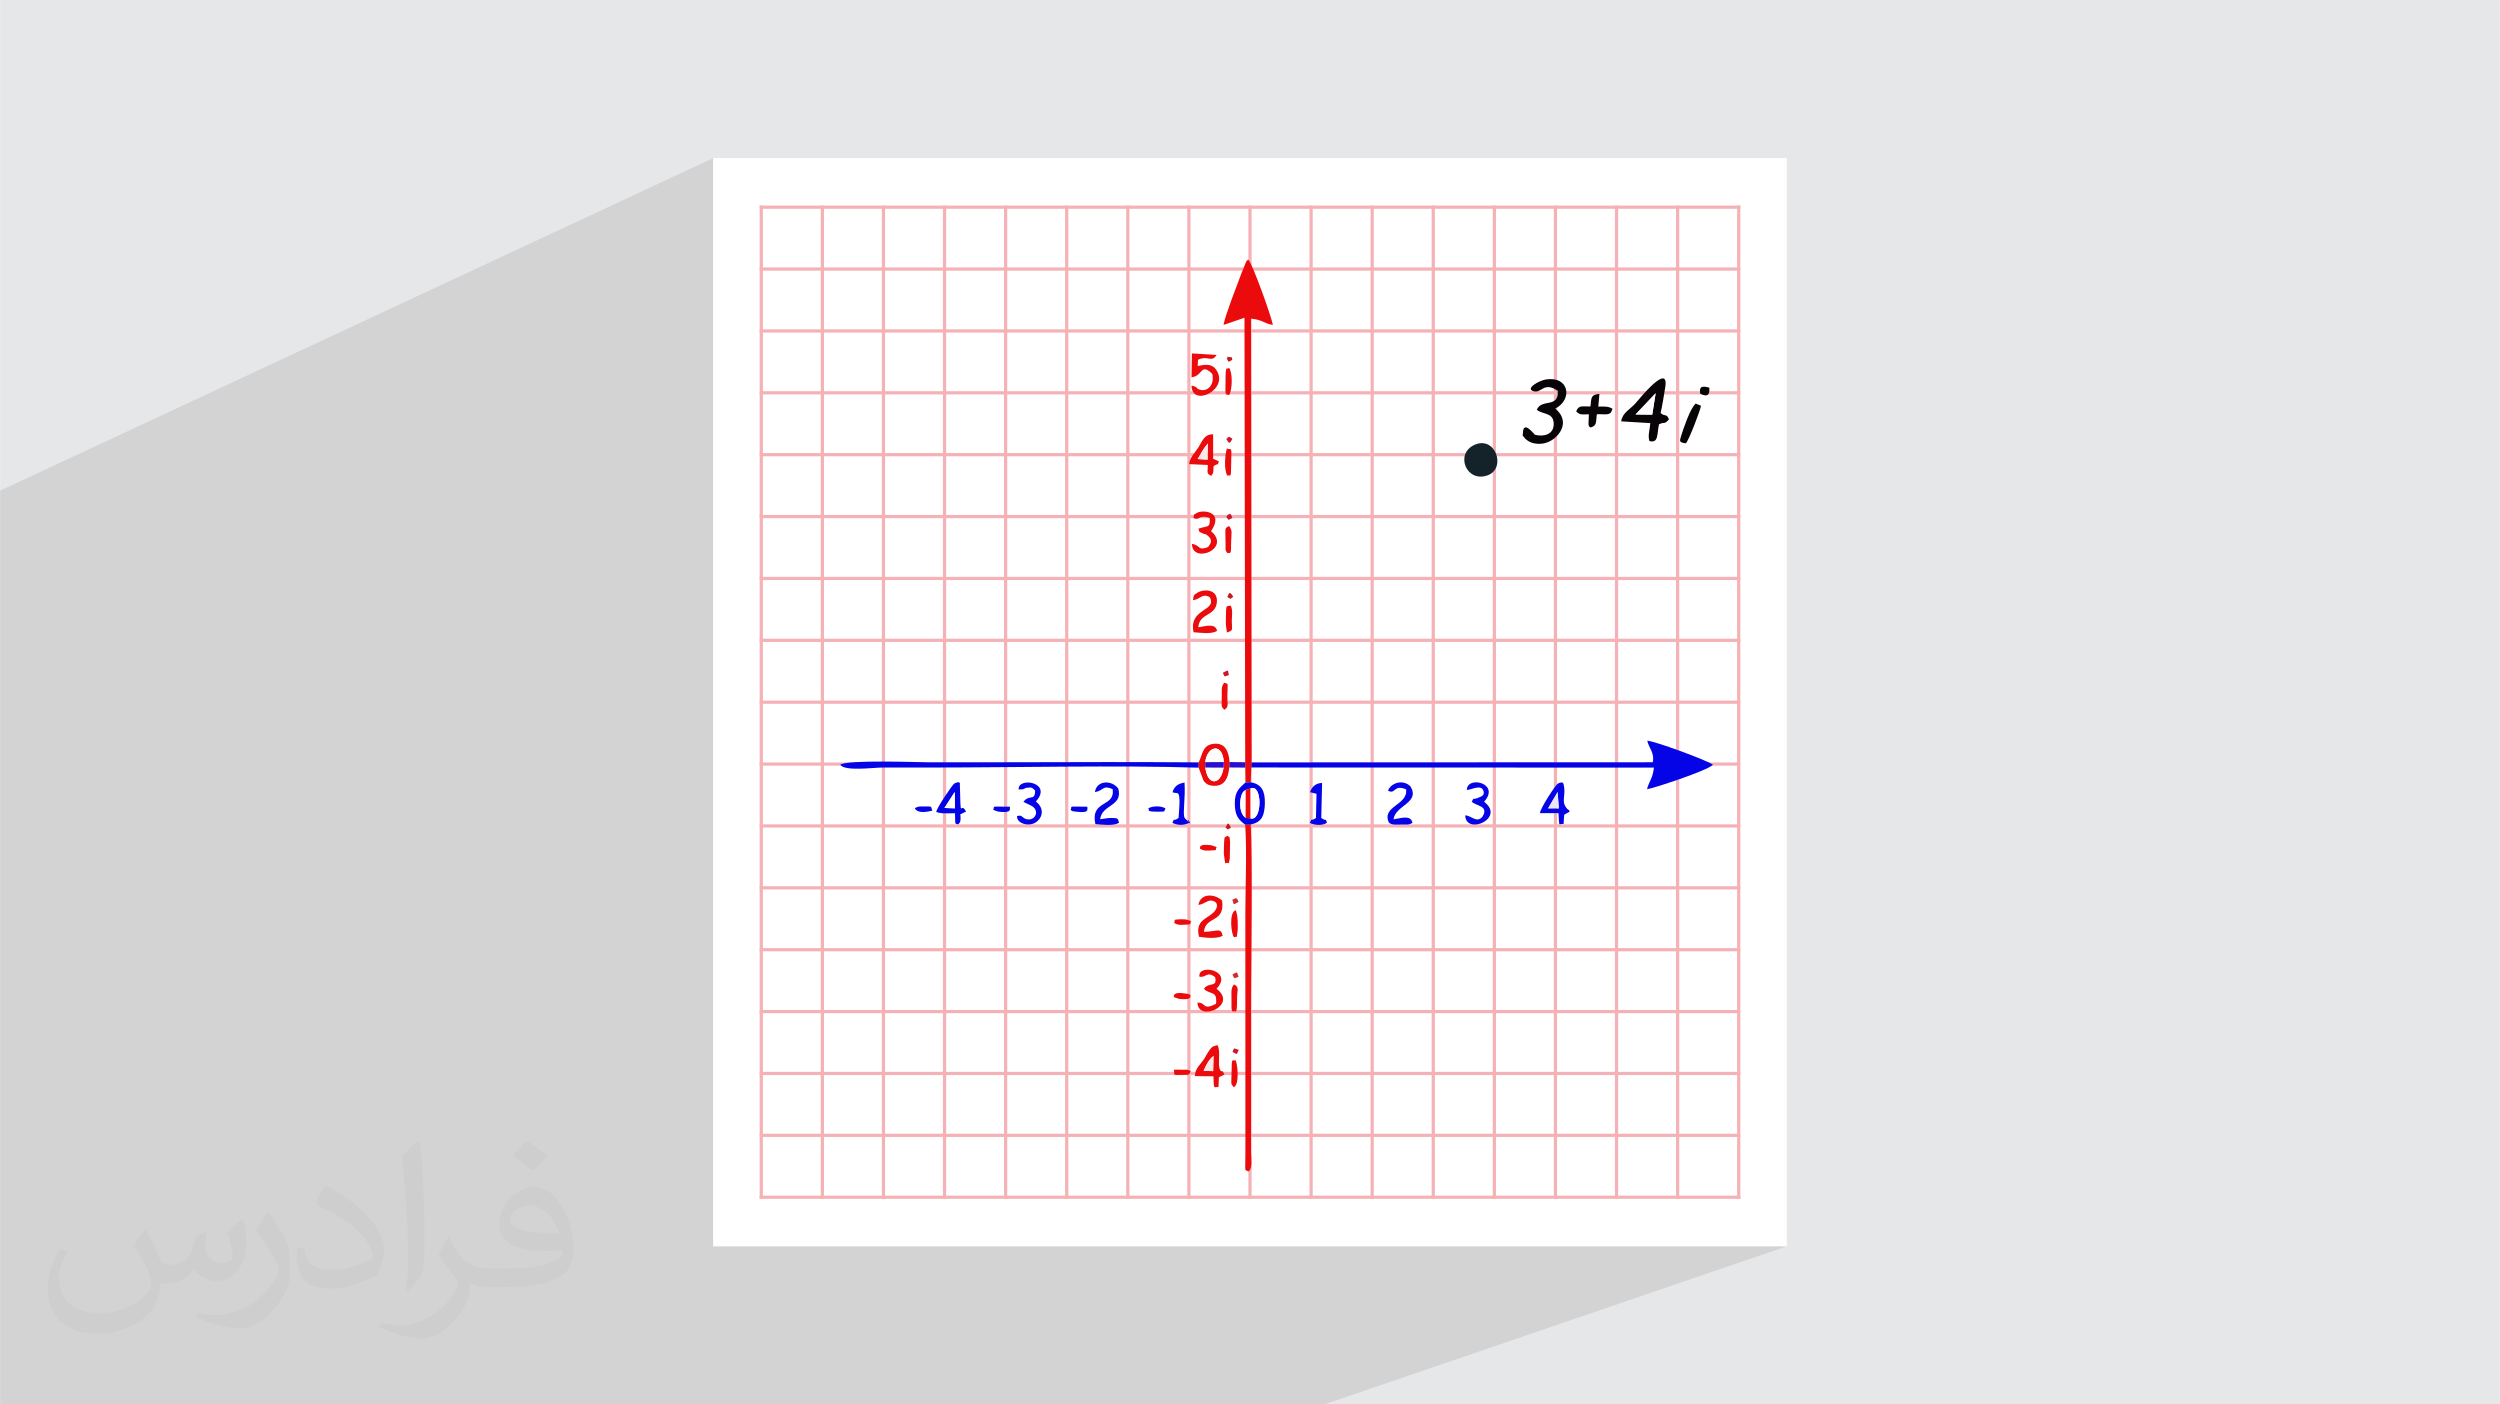 <?xml version="1.0" encoding="UTF-8"?>
<!DOCTYPE svg PUBLIC "-//W3C//DTD SVG 1.0//EN" "http://www.w3.org/TR/2001/REC-SVG-20010904/DTD/svg10.dtd">
<!-- Creator: CorelDRAW -->
<svg xmlns="http://www.w3.org/2000/svg" xml:space="preserve" width="3.708in" height="2.083in" version="1.0" style="shape-rendering:geometricPrecision; text-rendering:geometricPrecision; image-rendering:optimizeQuality; fill-rule:evenodd; clip-rule:evenodd"
viewBox="0 0 3702.73 2080.18"
 xmlns:xlink="http://www.w3.org/1999/xlink"
 xmlns:xodm="http://www.corel.com/coreldraw/odm/2003">
 <defs>
  <style type="text/css">
   <![CDATA[
    .fil6 {fill:#0504E7}
    .fil7 {fill:#070306}
    .fil8 {fill:#14232A}
    .fil10 {fill:#2810CE}
    .fil15 {fill:#C91718}
    .fil14 {fill:#CF152D}
    .fil13 {fill:#D02D2F}
    .fil0 {fill:#E6E7E8}
    .fil11 {fill:#E8E7FB}
    .fil5 {fill:#EB0A0C}
    .fil12 {fill:#FBE8E8}
    .fil9 {fill:#FDFDFD}
    .fil3 {fill:white}
    .fil4 {fill:#F5B2B6;fill-rule:nonzero}
    .fil2 {fill:#373435;fill-opacity:0.031}
    .fil1 {fill:#2B2A29;fill-opacity:0.102}
   ]]>
  </style>
 </defs>
 <g id="Layer_x0020_1">
  <polygon class="fil0" points="-0,0 3702.73,0 3702.73,2080.18 -0,2080.18 "/>
  <g id="_3057918623728">
   <polygon class="fil1" points="1961.54,2080.18 428.85,2080.18 1056.22,1845.98 2646.5,1845.98 "/>
   <polygon class="fil1" points="428.85,2080.18 -0,2080.18 -0,726.77 1056.22,234.2 1056.22,1845.98 "/>
  </g>
  <path class="fil2" d="M215.96 1821.93c7.07,10.71 11.65,21.01 16.13,32.45 3.33,6.66 5.09,18.93 20.7,18.93 4.57,0 11.13,-1.35 16.95,-4.57 6.55,-3.44 11.54,-8.64 14.15,-16.53l6.24 -21.01 15.19 -7.49 1.04 1.04c-2.08,7.91 -2.59,15.5 -2.59,21.43 0,17.57 15.19,24.23 27.25,24.23 7.07,0 13.42,-3.44 13.42,-9.89 0,-8.32 -3.53,-22.47 -8.12,-35.16 7.07,-7.07 14.15,-14.15 22.26,-19.87l1.25 0.63c3.53,14.98 5.51,29.75 5.51,39.63 0,9.67 -4.27,20.39 -7.8,27.36 -7.28,13.73 -20.18,24.65 -35.78,24.65 -11.85,0 -25.06,-5.93 -34.12,-16.95l-0.52 0c-8.53,10.61 -21.74,20.18 -42.86,20.18l-6.55 0c-1.04,13.94 -4.05,23.81 -8.64,32.66 -12.58,24.54 -49.92,41.92 -85.08,41.92 -48.89,0 -73.43,-28.19 -73.43,-65.73 0,-23.19 7.59,-44.72 19.24,-60.01l9.56 3.95c-7.28,13.94 -12.17,27.04 -12.17,39.94 0,35.16 28.61,51.9 61.58,51.9 30.58,0 68.44,-19.45 75.31,-42.02 -2.59,-24.65 -11.85,-36.19 -26,-58.66 4.27,-7.49 9.78,-14.98 16.64,-22.98l1.25 0 0 0 0 0 -0.01 -0.04zm563.83 -132.3c10.3,6.45 20.39,14.04 30.27,22.78 -5.51,7.8 -12.38,14.88 -20.91,21.12 -9.89,-8.01 -19.76,-14.88 -29.86,-22.16 6.86,-7.7 13.63,-15.08 20.49,-21.74l0 0 0 0 0 0 0 0 0 0 0.01 0zm5.3 96.11c-16.64,0 -30.27,10.92 -30.27,19.03 0,17.38 33.28,22.78 73.12,22.56 -4.99,-20.39 -22.47,-41.61 -42.86,-41.61l0 0.01zm-37.35 92.99c21.64,0 40.57,-0.63 55.02,-4.27 16.13,-4.05 29.75,-12.17 29.75,-17.78 0,-1.46 0,-3.22 -0.52,-4.68 -9.05,0.83 -19.45,0.83 -28.5,0.83 -29.33,0 -51.79,-6.66 -60.64,-23.09 -2.19,-4.57 -3.74,-9.67 -3.74,-15.5 0,-15.92 6.86,-31.41 18.93,-42.13 10.08,-8.84 21.22,-14.35 32.55,-14.35 20.49,0 36.81,16.44 48.26,42.34 6.24,14.15 10.5,30.47 10.5,51.07 0,13.73 -3.74,25.27 -12.27,33.8 -15.92,15.4 -45.24,21.22 -90.17,21.22l-20.39 0 0 0 -5.3 0c-11.13,0 -19.14,-1.98 -25.48,-6.86l-1.04 0c0.31,2.59 0.52,5.09 0.52,7.49 0,10.08 -3.33,22.98 -10.08,33.28 -19.97,29.64 -41.61,42.53 -60.33,42.53 -18.93,0 -42.13,-7.28 -63.03,-16.75l3.74 -7.28c6.76,2.81 16.13,4.68 29.02,4.68 33.8,0 78.21,-32.45 83.72,-64.17 -1.25,-2.59 -3.53,-6.03 -6.76,-9.67 -9.89,-11.75 -16.13,-21.53 -21.95,-31.82 4.99,-9.89 9.56,-17.78 13.83,-24.96l1.77 -0.21c14.46,29.44 27.56,46.28 56.78,46.28l4.57 0 0 0 21.22 0 0 0 0 0 0 0 0 0 0 0 0.04 0zm-146.45 31.1c2.5,-13.52 2.7,-28.7 2.7,-42.86l0 -21.01c0,-39.21 -4.99,-96.2 -9.05,-133.34 7.07,-7.59 16.95,-16.53 24.75,-22.56l2.29 0.63c5.3,46.7 6.55,100.79 6.55,150.81 0,13.11 -0.52,25.9 -1.77,35.26 -0.73,11.85 -7.59,20.8 -22.26,34.53l-3.22 -1.46zm-150.71 -61.89c0.73,18.41 9.78,32.87 41.4,32.87 19.66,0 36.3,-5.09 54.71,-13.83 3.33,-1.46 5.09,-3.44 5.09,-5.09 0,-11.54 -8.84,-26.83 -23.71,-40.77 -14.46,-13.11 -33.6,-24.65 -51.48,-32.35 -6.14,-2.59 -8.12,-5.3 -8.12,-7.91 0,-5.3 7.07,-16.44 12.9,-24.44l1.98 -0.21c20.49,10.71 43.38,26.63 60.33,44.3 15.4,16.33 24.96,32.87 24.96,50.86 0,13.31 -4.05,25.79 -10.61,37.44 -22.47,11.33 -46.39,19.97 -70.1,19.97 -28.81,0 -48.47,-13.52 -48.47,-45.24 0,-3.44 0,-8.73 1.25,-15.61l9.89 0 0 0 0 0 0 0 0 0 0 0 -0.01 0zm-52.11 -52.32l17.89 28.92c6.55,10.71 12.69,22.37 12.69,40.77l0 23.5c0,19.03 -12.17,39.42 -31.82,59.6 -15.4,13.63 -29.02,19.45 -41.61,19.45 -18.72,0 -40.15,-5.82 -64.9,-16.44l2.81 -7.28c7.8,2.08 16.84,3.84 27.98,3.84 35.58,-0.21 71.97,-26.21 88.61,-57.93 1.98,-3.64 2.7,-7.07 2.7,-9.47 0,-3.64 -1.98,-7.7 -3.53,-11.33 -9.05,-17.05 -19.14,-32.66 -30.27,-47.12 5.82,-9.16 11.65,-17.99 17.99,-26.73l1.46 0.21 0 0 0 0 0 0 0 0 0 0 -0.01 0z"/>
  <rect class="fil3" x="1056.22" y="234.2" width="1590.28" height="1611.77"/>
  <g id="_3057918558496">
   <g>
    <polygon class="fil4" points="1125.08,1775.68 1125.08,304.5 1129.86,304.5 1129.86,1775.68 "/>
    <polygon class="fil4" points="1215.57,1775.68 1215.57,304.5 1220.35,304.5 1220.35,1775.68 "/>
    <polygon class="fil4" points="1306.05,1775.68 1306.05,304.5 1310.83,304.5 1310.83,1775.68 "/>
    <polygon class="fil4" points="1396.54,1775.68 1396.54,304.5 1401.32,304.5 1401.32,1775.68 "/>
    <polygon class="fil4" points="1487.02,1775.68 1487.02,304.5 1491.8,304.5 1491.8,1775.68 "/>
    <polygon class="fil4" points="1577.51,1775.68 1577.51,304.5 1582.29,304.5 1582.29,1775.68 "/>
    <polygon class="fil4" points="1667.99,1775.68 1667.99,304.5 1672.77,304.5 1672.77,1775.68 "/>
    <polygon class="fil4" points="1758.48,1775.68 1758.48,304.5 1763.27,304.5 1763.27,1775.68 "/>
    <polygon class="fil4" points="1848.97,1775.68 1848.97,304.5 1853.75,304.5 1853.75,1775.68 "/>
    <polygon class="fil4" points="1939.46,1775.68 1939.46,304.5 1944.24,304.5 1944.24,1775.68 "/>
    <polygon class="fil4" points="2029.94,1775.68 2029.94,304.5 2034.72,304.5 2034.72,1775.68 "/>
    <polygon class="fil4" points="2120.42,1775.68 2120.42,304.5 2125.21,304.5 2125.21,1775.68 "/>
    <polygon class="fil4" points="2210.91,1775.68 2210.91,304.5 2215.69,304.5 2215.69,1775.68 "/>
    <polygon class="fil4" points="2301.4,1775.68 2301.4,304.5 2306.18,304.5 2306.18,1775.68 "/>
    <polygon class="fil4" points="2391.89,1775.68 2391.89,304.5 2396.67,304.5 2396.67,1775.68 "/>
    <polygon class="fil4" points="2482.38,1775.68 2482.38,304.5 2487.16,304.5 2487.16,1775.68 "/>
    <polygon class="fil4" points="2572.86,1775.68 2572.86,304.5 2577.64,304.5 2577.64,1775.68 "/>
    <polygon class="fil4" points="1125.09,1770.91 2577.64,1770.91 2577.64,1775.69 1125.09,1775.69 "/>
    <polygon class="fil4" points="1125.09,1679.26 2577.64,1679.26 2577.64,1684.04 1125.09,1684.04 "/>
    <polygon class="fil4" points="1125.09,1587.6 2577.64,1587.6 2577.64,1592.38 1125.09,1592.38 "/>
    <polygon class="fil4" points="1125.09,1495.96 2577.64,1495.96 2577.64,1500.74 1125.09,1500.74 "/>
    <polygon class="fil4" points="1125.09,1404.3 2577.64,1404.3 2577.64,1409.08 1125.09,1409.08 "/>
    <polygon class="fil4" points="1125.09,1312.65 2577.64,1312.65 2577.64,1317.43 1125.09,1317.43 "/>
    <polygon class="fil4" points="1125.09,1221 2577.64,1221 2577.64,1225.78 1125.09,1225.78 "/>
    <polygon class="fil4" points="1125.09,1129.35 2577.64,1129.35 2577.64,1134.13 1125.09,1134.13 "/>
    <polygon class="fil4" points="1125.09,1037.7 2577.64,1037.7 2577.64,1042.48 1125.09,1042.48 "/>
    <polygon class="fil4" points="1125.09,946.05 2577.64,946.05 2577.64,950.83 1125.09,950.83 "/>
    <polygon class="fil4" points="1125.09,854.4 2577.64,854.4 2577.64,859.18 1125.09,859.18 "/>
    <polygon class="fil4" points="1125.09,762.74 2577.64,762.74 2577.64,767.52 1125.09,767.52 "/>
    <polygon class="fil4" points="1125.09,671.09 2577.64,671.09 2577.64,675.87 1125.09,675.87 "/>
    <polygon class="fil4" points="1125.09,579.44 2577.64,579.44 2577.64,584.23 1125.09,584.23 "/>
    <polygon class="fil4" points="1125.09,487.79 2577.64,487.79 2577.64,492.57 1125.09,492.57 "/>
    <polygon class="fil4" points="1125.09,396.14 2577.64,396.14 2577.64,400.92 1125.09,400.92 "/>
    <polygon class="fil4" points="1125.09,304.5 2577.64,304.5 2577.64,309.28 1125.09,309.28 "/>
   </g>
   <g>
    <path class="fil5" d="M1844.25 1129.08l0.11 7.9 0.27 21.99 7.74 -0.24 0.88 -21.94 0.5 -7.45 -0.96 -657.37c18.29,1.82 19.03,7.36 32.44,9.29 -2.69,-14.17 -29.93,-89.65 -36.21,-96.68 -4.2,2.82 -0.66,-0.72 -3.6,3.68l-6.93 17.07c-6.86,18.83 -23.55,60.44 -26.36,75.96l31.06 -10.65 1.07 658.43z"/>
    <path class="fil6" d="M1853.75 1129.35l-0.5 7.45 596.41 0.17c-1.97,16.86 -7.21,19.97 -10.24,32.01 6.96,-0.51 90.42,-27.73 97.62,-36.24 -6.31,-5.66 -86.94,-35.59 -97.29,-35.54 2.43,10.77 11.11,18.09 8.21,31.91l-594.21 0.24z"/>
    <path class="fil5" d="M1852.4 1221.26l-8.13 0.18c2.57,40.77 0.31,89.51 0.2,131.16l0.08 356.1c-0.09,29.32 -1.73,23 4.46,26.43 6.79,-4.58 3.84,-19.87 3.84,-28.83l-0.04 -227.04c0.42,-58.57 2.41,-207.94 -0.43,-258.01z"/>
    <path class="fil6" d="M1775.3 1137.09l0.06 -7.83c-89.2,-0.64 -178.89,-0.53 -268.09,-0.18 -44.61,0.18 -89.23,0.04 -133.83,0.04 -11.11,0 -120.22,-4.17 -128.91,3.6 6.17,10.1 49.05,4.16 62,4.16 22.3,0.01 44.61,-0.01 66.91,0 126.27,0.03 282.45,-3.65 401.86,0.19z"/>
    <path class="fil7" d="M2452.25 582.37l-5.12 31.81 -24.64 -0.3 29.75 -31.51zm-51.13 41.74l43.17 2.61c-0.73,10.28 -3.95,18.11 -1.3,26.61 13.68,3.45 10.97,-9.64 14.16,-24.85 9.94,-4.63 6.57,1.36 14.78,-7.17 -3.74,-9.72 -5.11,-3.18 -12.36,-9.56 2.5,-10.28 4.97,-26.7 6.81,-37.92 6.33,-38.55 -39.15,18 -43.99,23.5 -8.16,9.27 -19.23,13.67 -21.27,26.79z"/>
    <path class="fil7" d="M2307.21 578.88c1.59,26.49 -23.98,10.85 -31.04,28.1l2.98 2.04c9.97,4.85 22.23,3.63 22.09,19.47 -0.13,14.45 -13.97,19 -27.76,15.53 -1.23,-0.53 -16.98,-22.25 -17.85,-3.2 -0.43,9.31 -1.07,2.24 1.66,6.8 1.76,2.93 7.16,6.75 11.36,8.09 11.16,3.57 22.52,1.33 30.83,-4.47 15.78,-11.01 23.08,-30.32 4.04,-46.04 26.52,-13.64 20.36,-48.77 -14.11,-43.1 -10.1,1.66 -31.96,14.08 -17.19,17.59 11.16,2.65 14.61,-14.82 34.99,-0.82z"/>
    <path class="fil8" d="M2183.82 658.94c-29.56,13.33 -11.77,57.15 20.1,44.88 27.26,-10.49 11.09,-58.95 -20.1,-44.88z"/>
    <path class="fil5" d="M1785.23 1136.86l-0.19 -7.91c2.89,-24.65 25.93,-29.29 27.46,-0.18l-0.26 8.26c-4.16,27.18 -24.18,26.8 -27.01,-0.17zm-9.87 -7.59l-0.06 7.83 7.19 19.07c3.37,4.84 8.05,7.86 16.36,7.78 15.63,-0.14 20.18,-12.06 21.83,-27.17l0.43 -8.03c-1.29,-16.08 -6.71,-29.25 -24.34,-26.93 -16.26,2.15 -15.72,16.36 -21.41,27.45z"/>
    <path class="fil6" d="M1844.64 1170.13l7.19 -2.15c18.38,-8.58 17.76,49.95 0.05,44.18l-7.35 -0.89c-11.13,-8.74 -8.05,-31.28 -4.09,-37.01 2.08,-3 1.82,-1.98 4.2,-4.13zm-0.37 51.31l8.13 -0.18c15.96,-3.23 20.47,-12.46 20.98,-31.12 0.5,-18.42 -4.91,-28.86 -21,-31.4l-7.74 0.24c-9.27,8.82 -15.84,12.93 -15.77,31.11 0.07,17.59 5.17,23.94 15.4,31.35z"/>
    <path class="fil5" d="M1764.75 558.77c15.85,-1.51 13.53,-18.61 26.4,-8.79 4.15,3.4 5.25,3.12 5.04,11.45 -0.28,10.41 -8.26,18.42 -18.02,16.05 -8.83,-2.15 -1.55,-3.62 -13.42,-6.38 0.65,33.79 58.98,4.53 35.24,-25.05 -6.33,-7.88 -16.72,-5.88 -26.11,-3.88l0.49 -9.29c14.91,-7.09 20.02,4.98 27.51,-7.16l-36.55 -2.23 -0.58 35.27z"/>
    <path class="fil5" d="M1782.64 1586.17c3.42,-7.97 7.72,-16.94 14.69,-22.09l-0.55 22.45 -14.15 -0.36zm21.8 -35.68c-2.92,-1.14 3.51,-4.19 -6.84,-0.84 -5.06,1.64 -10.52,12.83 -13.51,17.72 -5.79,9.44 -14.07,14.51 -14.36,26.55l27.49 0.29c0.56,22.42 0.87,14.64 7.46,16.03l0.65 -14.68 8.17 -3.97c-5.68,-11.6 -2.82,0.77 -6.87,-8.02 -3.09,-6.72 0.88,-22.14 -2.19,-33.07z"/>
    <path class="fil6" d="M2306.98 1173.11l1.81 24.26 -15.8 -0.11 13.99 -24.15zm8.77 -11.8c-0.35,-0.17 -0.13,-4.76 -8.44,-0.63 -3.02,1.51 -25.56,35.62 -26.58,43.72l27.6 0.04c1.38,23.02 -0.31,14.92 7.54,16.05l0.86 -13.66 8.24 -4.78c-2.6,-4.95 -0.66,-0.64 -3.67,-3.92 -10.3,-11.23 -1.03,-19.44 -5.55,-36.82z"/>
    <path class="fil5" d="M1773.87 679.9c5.33,-8.95 7.82,-14.6 15.02,-23.01l-0.32 23.94 -14.71 -0.93zm-12.69 7.58l27.61 1.19c0.28,11.12 -2.74,12.42 5.26,16.12 3.6,-4.78 3.01,-5.88 3.3,-14.17 8.42,-6.23 4.61,1.4 8,-7.17l-8.59 -3.97 -0.03 -36.22c-13.4,-0.09 -15.28,9.17 -21.52,18.93 -5.33,8.32 -13.58,16.08 -14.03,25.29z"/>
    <path class="fil5" d="M1766.91 889.15c12.51,-2.37 13.11,-10.49 24.75,-4.81 11.71,21.57 -31.51,16.01 -23.89,52.11 10.09,0.77 26.69,3.35 34.83,-2.07 -2.62,-12.04 -17.51,-6.69 -27.86,-5.22 1.79,-21.97 26.13,-15.76 27.6,-37.82 1.27,-18.92 -19.34,-19.3 -28.72,-13.46 -5.6,3.49 -5.68,3.16 -6.72,11.26z"/>
    <path class="fil6" d="M2055.73 1170.98c11.12,6.81 8.26,-9.87 26.81,-1.8 3.33,23.49 -36.5,24.55 -25.57,48.91 3.56,4.58 13.23,3.23 19.14,3.16 7.56,-0.09 9.95,1.1 15.92,-2.48 -2.68,-12.41 -17.28,-6.67 -28.06,-5.2 2.49,-20.88 39.68,-24.21 25.21,-48.54 -10.56,-11.1 -28.49,-6 -33.45,5.95z"/>
    <path class="fil6" d="M1414 1173.11l0.27 24.18 -15.51 -0.53 15.24 -23.65zm7.61 -11.16c-0.11,-0.07 1.91,-6.31 -8.21,-1.43 -2.34,1.12 -27.06,37.42 -26.7,42.15 7.93,3.03 17.23,1.85 27.71,1.93 0.38,20.87 0.5,14.12 4.44,16.49 1.39,-1.53 5.07,-1.86 3.44,-14.93l8.5 -4.11c-8.87,-17.13 -7.69,18.2 -9.18,-40.09z"/>
    <path class="fil6" d="M1647.95 1168.9c3.95,27.71 -33.37,15.03 -25.64,51.76 10.3,0.85 26.98,3.04 35.02,-1.89 -1.6,-6.49 -1.13,-7.13 -11.35,-7.23 -5.48,-0.05 -11.35,1.27 -16.59,1.94 2.79,-22.56 33.76,-18.57 26.96,-45.31 -9.71,-13.27 -32.27,-12.65 -34.72,5.17 13.81,-2.52 11.09,-11.02 26.33,-4.45z"/>
    <path class="fil5" d="M1797.6 1334.74c8.35,3.48 4.46,12.06 -0.01,16.53 -10.14,10.14 -27.69,11.8 -21.75,36.27 10.34,1.68 27.2,3.18 35.04,-1.47 -2.73,-12.54 -7.28,-6.49 -27.75,-5.82 2.2,-24.2 31.6,-12.43 26.89,-46.33 -10.71,-10.17 -31.98,-11.63 -35.09,6.45 10.09,-1.35 14.42,-9.07 22.66,-5.63z"/>
    <path class="fil5" d="M1799.76 1447.42c3.55,16.45 -10.08,6.32 -16.63,17.5 10.69,9.34 19.75,1.8 17.96,21.95 -20.94,10.5 -13.96,-2.29 -27.56,-1.79 0.67,29.7 61.04,4.01 28.21,-20.53 26.08,-27.39 -28.56,-37.85 -25.28,-17.89 10.06,1.94 11.04,-8.92 23.3,0.75z"/>
    <path class="fil5" d="M1767.35 767.1c9.99,5.03 6.34,-5.4 24.28,-0.04 1.33,16 -3.59,11.22 -16.66,16.06 2.3,6.65 -0.15,3.44 6.16,6.86 3.81,2.06 3.09,-0.53 8.04,3.72 7.61,6.55 3.76,11.72 0.09,16.62 -15.82,6.06 -10.78,-2.9 -23.86,-4.65 0.25,30.34 58.94,7.26 28.25,-18.96 20.25,-29.65 -12.78,-32.05 -21.15,-26.9 -6.58,4.06 -2.93,0.93 -5.15,7.28z"/>
    <path class="fil7" d="M2355.67 602.03c-12.92,0.46 -17.14,-2.6 -21.16,7.34 6.4,6.2 8.33,4.03 18.82,4.35l-0.64 14.42c1.67,6.34 -0.85,1.11 2.98,5.12 9.73,-2.81 7.91,-7.37 9.38,-19.69 14.19,-0.51 20.43,3.12 23.19,-8.11 -6.04,-3.86 -11.66,-3.3 -20.98,-3.22l1.66 -18.81c-13.04,1.07 -11.8,5.75 -13.24,18.6z"/>
    <path class="fil6" d="M2189.45 1181.64c-10.35,4.24 -4.82,-2.45 -9.77,6.06 8.64,6.72 25.25,6.11 16.22,21.71 -8.59,10.66 -16.76,-1.65 -25.76,-1.68 0.79,30.05 60.41,4.44 27.94,-20.16 24.86,-27.48 -25.32,-39.28 -25.52,-17.51 6.8,-0.03 21.4,-9.08 24.69,1.62 1.97,6.43 -3.1,8.03 -7.8,9.96z"/>
    <path class="fil6" d="M1526.23 1192.81c13.83,6.43 8.3,20.81 -2.31,20.95 -10.24,0.14 -8.78,-8.11 -17.54,-4.95 -1.03,10.89 17.77,16.64 28.38,8.77 11.9,-8.83 10.04,-22.53 -0.6,-30.38 25.91,-28.4 -26.82,-37.12 -25.52,-17.8l6.12 -0.33c5.29,-1.36 1.18,-1.75 7.24,-2.38 7.06,-0.73 6.77,0.2 11.1,4.29 -0.27,16.7 -8.4,4.77 -17.36,16.73l10.5 5.11z"/>
    <path class="fil7" d="M2496.96 656.66c4.27,-4.11 22.12,-50.5 22.37,-55.74l-7.8 -3.07c-7.81,6.27 -17.97,36.2 -21.68,48.1 -2.53,8.15 -2.64,9.33 7.11,10.71z"/>
    <path class="fil6" d="M1949.91 1175.76l-0.85 35.85c-9.05,6.12 -4.84,-1.79 -9.06,7.17 6.36,3.68 18.62,4.52 25.39,-0.06 -3.99,-9.67 2.36,-0.02 -8.48,-7.12l1.27 -51.85c-9.31,0.02 -15.17,5.66 -17.87,13.63l9.6 2.39z"/>
    <path class="fil6" d="M1758.99 1215.95c-0.41,-0.47 -2.06,-1.9 -2.48,-2.47 -2.36,-3.12 -1.14,1.07 -2.71,-4.51 -0.77,-2.72 -0.2,-13.22 0.01,-16.48 0.75,-11.77 1.27,-21.55 0.6,-33.39 -10.02,1.73 -15.24,5.73 -17.83,14.25 2.46,1.36 2.72,0.59 5.85,1.24 0.3,0.06 1.17,0.23 1.42,0.29 5.74,1.22 1.86,30.31 1.72,36.7 -10.15,6.98 -4.55,-2.79 -9.17,7.17 7.03,3.86 17.28,4.18 24.86,0 -6.6,-13.42 8.21,9.12 -2.26,-2.82z"/>
    <path class="fil9" d="M1851.88 1212.16c17.71,5.77 18.33,-52.75 -0.05,-44.18l0.05 44.18z"/>
    <path class="fil9" d="M1785.04 1128.96l27.46 -0.18c-1.53,-29.11 -24.58,-24.47 -27.46,0.18z"/>
    <path class="fil9" d="M1812.24 1137.03l-27.01 -0.17c2.84,26.97 22.86,27.35 27.01,0.17z"/>
    <polygon class="fil9" points="2422.49,613.88 2447.13,614.18 2452.25,582.37 "/>
    <path class="fil5" d="M1815.82 927.21l1.34 9.57c10.08,-2.97 7.3,-3.71 7.25,-16.74 0.03,-8.25 1.84,-16.32 -1.69,-23.08 -6.93,1.13 -6.49,-0.1 -6.9,10.93 -0.12,3.16 -0.42,16.97 -0.01,19.31z"/>
    <path class="fil5" d="M1814.56 1278.65c7.56,-2.69 4.28,4.59 6.87,-7.08l0.42 -24.3c-0.82,-11.12 -1.16,-6.34 -3.91,-9.32 -5.28,3.84 -3.92,-0.33 -4.92,9.34l-0.46 16.93 2 14.44z"/>
    <path class="fil5" d="M1817.94 704.64c5.24,-2.07 5.2,5.63 5.57,-18.78 0.4,-26.39 1.4,-18.72 -6.38,-21.49 -2.79,9.06 -4.73,31.61 0.81,40.27z"/>
    <path class="fil5" d="M1815.2 807.73c0.03,8.46 -0.96,6.1 2.74,11.65 4.95,-2.02 5.28,5.7 5.57,-18.81 0.12,-10.41 2.41,-14.47 -3.18,-21.45 -7.33,3.96 -5.22,1.65 -5.13,28.61z"/>
    <path class="fil5" d="M1820.33 585.22c4.85,-6.47 5.73,-33.32 0,-40.21 -5.96,3.25 -3.18,-3.07 -4.95,6.83 -0.27,1.53 -0.19,9.93 -0.23,12.12 -0.39,25.34 -0.48,18.82 5.17,21.27z"/>
    <path class="fil5" d="M1830.8 1498.23c1.93,-6.46 1.13,-13.15 1.4,-21.37 0.34,-10.47 3.51,-15.09 -4.69,-18.78 -4.93,6.58 -3.4,11.81 -3.57,21.2 -0.46,25.18 0.85,17.06 6.87,18.95z"/>
    <path class="fil5" d="M1829.9 1348.12c-10.22,4.63 -6.05,35.41 -2.39,40.14 5.62,-2.49 3.37,3.76 5.15,-6.78 1.32,-7.79 0.83,-28.37 -2.76,-33.36z"/>
    <polygon class="fil5" points="1844.64,1170.13 1844.53,1211.28 1851.88,1212.16 1851.83,1167.99 "/>
    <path class="fil5" d="M1829.9 1570.37c-4.99,1.84 -5.59,-6.14 -5.87,18.81 -0.2,18.25 -1.7,15.22 3.48,21.31 8.83,-4.84 5.28,-35.83 2.39,-40.12z"/>
    <path class="fil5" d="M1813.17 1051.36c7.41,-4.17 4.5,-8.99 4.66,-18.98 0.38,-24.21 2.06,-18.22 -4.66,-21.17 -4.72,6.38 -3.46,9.51 -3.59,18.76 -0.24,17.79 -1.34,15.45 3.59,21.4z"/>
    <path class="fil9" d="M1844.53 1211.28l0.11 -41.14c-2.38,2.15 -2.12,1.12 -4.2,4.13 -3.97,5.74 -7.04,28.27 4.09,37.01z"/>
    <polygon class="fil10" points="1785.23,1136.86 1812.24,1137.03 1812.5,1128.77 1785.04,1128.96 "/>
    <polygon class="fil11" points="2292.99,1197.26 2308.8,1197.37 2306.98,1173.11 "/>
    <path class="fil12" d="M1782.64 1586.17l14.15 0.36 0.55 -22.45c-6.98,5.15 -11.27,14.12 -14.69,22.09z"/>
    <path class="fil12" d="M1773.87 679.9l14.71 0.93 0.32 -23.94c-7.2,8.41 -9.69,14.06 -15.02,23.01z"/>
    <polygon class="fil9" points="1398.75,1196.76 1414.26,1197.29 1414,1173.11 "/>
    <polygon class="fil10" points="1820.68,1136.78 1844.37,1136.98 1844.25,1129.08 1821.11,1128.74 "/>
    <path class="fil5" d="M1755.87 1471.61c-19.94,-3.13 -16.62,3.62 -17.47,5.27l7.78 2.6c19.19,2.36 16.35,-3.46 17.17,-4.99 -2.83,-1.75 1.18,-1.52 -7.49,-2.88z"/>
    <path class="fil6" d="M1610.54 1194.9c-31.13,-0.09 -21.63,-1.64 -24.95,4.76 4.73,2.55 0.1,1.54 7.65,2.54 21.28,2.81 16.69,-3.46 17.29,-7.29z"/>
    <path class="fil5" d="M1758.15 1584.49l-19.45 -0.1c1.19,8.59 -2.54,8.09 12.33,7.71 11.46,-0.29 9.04,0.64 12.63,-5.29 -1.91,-1.08 -1.55,-1.54 -5.5,-2.32z"/>
    <path class="fil6" d="M1495.81 1194.9c-31.31,-0.09 -21.7,-1.57 -24.77,4.75l7.49 2.52c21.1,2.62 16.67,-3.63 17.28,-7.27z"/>
    <path class="fil6" d="M1354.91 1197.11c3.77,8.42 18.77,5.35 25.94,3.62 -2.87,-6.78 1.32,-6.12 -12.14,-6.21 -7.88,-0.05 -8.98,-0.17 -13.8,2.59z"/>
    <path class="fil5" d="M1748.43 1361.6c-12.46,0.86 -6.95,0 -9.43,5.35 4.82,2.9 6.92,3.26 14.56,2.78 13.68,-0.85 7.15,0.35 10.66,-5.17 -0.63,-0.33 -1.37,-0.79 -1.89,-0.97l-6.44 -1.77c-0.26,-0.04 -7.24,-0.24 -7.45,-0.22z"/>
    <path class="fil5" d="M1794.11 1252.01c-19.74,-2.57 -16.11,3.18 -16.99,5 4.76,2.71 7.08,3.2 14.69,2.73 13.24,-0.82 6.9,0.49 10.19,-5.12l-7.88 -2.61z"/>
    <path class="fil6" d="M1700.71 1197.27c2.81,5.9 -2.21,2.61 4.95,4.74 0.06,0.02 9.24,0.31 9.65,0.29 11.6,-0.66 7.4,1.38 10.91,-4.65 -5.92,-4.57 -19.66,-3.91 -25.51,-0.39z"/>
    <path class="fil7" d="M2518.15 583.08c10.87,5.53 14.44,1.98 13.54,-8.86 -9.32,-2.65 -15.48,-2.83 -13.54,8.86z"/>
    <path class="fil13" d="M1834.49 1335.88c-3.19,-6.97 -2.56,-6.34 -9.35,-3.18 2.89,6.59 -0.51,8.95 9.35,3.18z"/>
    <path class="fil14" d="M1811.18 996.52c3.16,6.7 0.72,5.91 9.08,3.36 -2.43,-6.36 1.13,-9.25 -9.08,-3.36z"/>
    <path class="fil14" d="M1816.33 764.99c3.62,6.17 1.82,5.87 8.99,2.11 -2.18,-4.35 -2.09,-9.78 -8.99,-2.11z"/>
    <path class="fil13" d="M1825.38 1443.42c3.03,7.02 1.91,5.88 9.14,3.33 -3.02,-7.03 -0.88,-8.28 -9.14,-3.33z"/>
    <path class="fil14" d="M1816.3 650.25c4.07,7.42 5.03,7.49 9.05,-0.26 -4.25,-2.28 -4.04,-5.27 -9.05,0.26z"/>
    <path class="fil14" d="M1834.61 1554.94c-9.45,-2.8 -5.95,-3.17 -9.13,3.19 8.17,4.7 5.97,3.52 9.13,-3.19z"/>
    <path class="fil15" d="M1817.52 884.2c7.06,3.62 3.3,3.82 9.08,-0.49 -7.51,-11.12 -6.3,-1.82 -9.08,0.49z"/>
    <path class="fil15" d="M1823.2 1225.94c-4.41,-8.24 -3.79,-8.32 -8.25,0 6.29,3.19 0.22,4.41 8.25,0z"/>
    <path class="fil15" d="M1816.91 530.5c3.65,6.41 0.61,6.67 8.37,2.39 -2.13,-4.33 2.22,-2.96 -3.2,-3.86 -10.04,-1.67 -0.37,-0.82 -5.17,1.47z"/>
   </g>
  </g>
 </g>
</svg>
